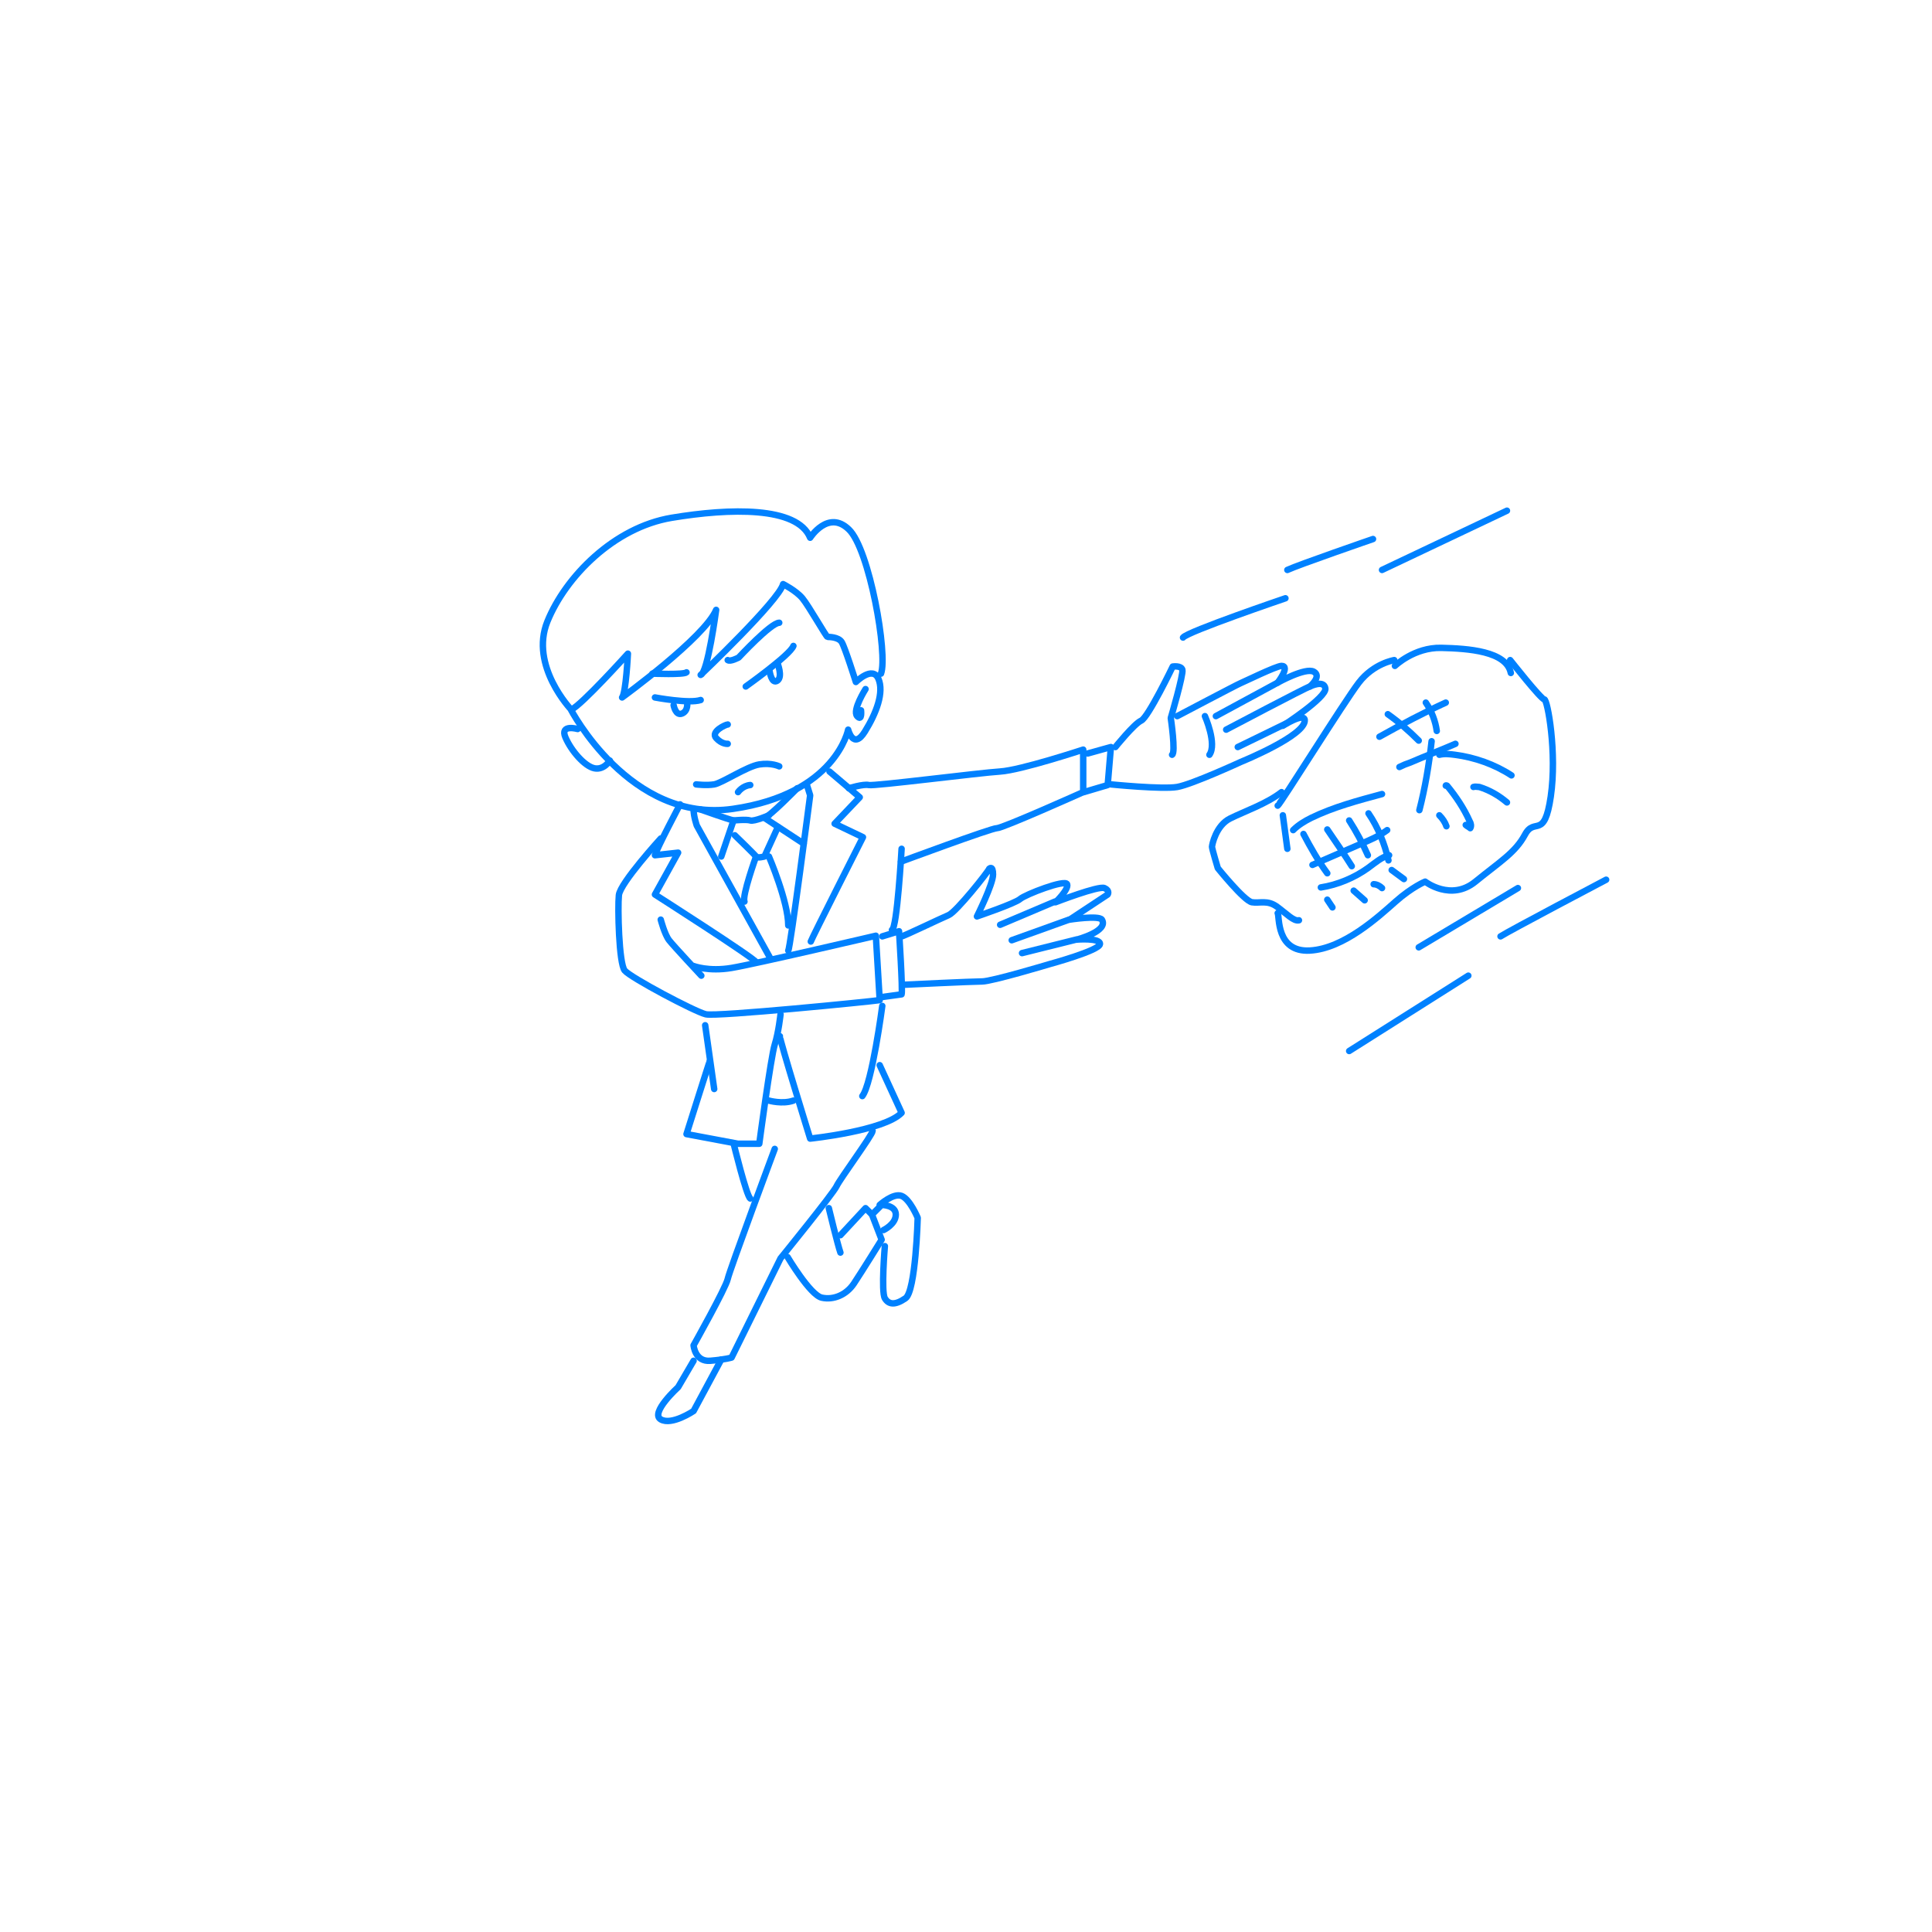 <svg xmlns="http://www.w3.org/2000/svg" id="_レイヤー_1" data-name="レイヤー_1" version="1.1" viewBox="0 0 300 300"><defs><style> .st0 { fill: none; stroke: #0081ff; stroke-linecap: round; stroke-linejoin: round; } .st1 { fill: #fff; } </style></defs><rect class="st1" width="300" height="300"></rect><g><path class="st0" d="M136.8,104.6c1.1-2.9-1.8-19.4-5-22.4-3.2-3.1-6,1.3-6,1.3-2-4.9-12.5-4.6-21.5-3.1s-16.5,9.2-19.3,16.1,3.7,13.7,3.7,13.7c1.6-.7,8.8-8.7,8.8-8.7,0,0-.3,6.1-.9,6.8,0,0,12.8-9.3,14.6-13.6,0,0-1.3,9.8-2.4,10.1,0,0,12.2-11.6,12.8-14.1,0,0,2,1,3,2.2s3.7,6,3.9,6,1.7,0,2.2.8,2.2,6.2,2.2,6.2c0,0,2.6-2.6,3.5-.5s-.3,5.3-2.1,8.2-2.6-.3-2.6-.3c0,0-1.9,10-17.9,12.3s-25.2-15.5-25.2-15.5"></path><path class="st0" d="M89.7,113.2s-2.8-.8-1.9,1.3,3,4.5,4.5,4.8,2.4-1.2,2.4-1.2"></path><path class="st0" d="M101.7,108.3s5.3,1,7.1.4"></path><path class="st0" d="M104.6,109.5s.3,1.7,1.3,1.3.8-1.7.8-1.7"></path><path class="st0" d="M115.8,106.6s6.9-4.9,7.4-6.3"></path><path class="st0" d="M120.7,102.9s.9,2.2,0,2.8-1.2-1.5-1.2-1.5"></path><path class="st0" d="M113,112.5c-.3,0-2.7,1.1-1.8,2.1s1.8.9,1.8.9"></path><path class="st0" d="M108.1,121.8s1.6.2,2.8,0,5.1-2.8,7-3.1,3.1.3,3.1.3"></path><path class="st0" d="M114.6,123s.7-1,1.9-1.1"></path><path class="st0" d="M105.6,124.9s-3.6,6.8-3.9,7.9l3.6-.4-3.6,6.5s15.5,9.9,15.7,10.5"></path><path class="st0" d="M107.7,125.7c0,1.1.5,2.5.5,2.5l11.3,20.4"></path><path class="st0" d="M102.6,130.2s-6.3,6.9-6.5,8.8,0,10.6.9,11.7,10.9,6.4,12.6,6.8,25.8-2,27-2.2l-.6-10s-18.8,4.4-22.4,5-5.9-.3-5.9-.3"></path><path class="st0" d="M102.6,142.8s.6,2.3,1.3,3.2,5,5.5,5,5.5"></path><path class="st0" d="M137,145.4l2.6-.8s.6,9.2.4,9.8l-2.9.4"></path><path class="st0" d="M140,145.4c.3,0,6.1-2.8,7.3-3.3s6.2-6.8,6.3-7.2c0,0,.6-.6.6.9s-2.5,6.5-2.5,6.5c0,0,5.9-2,6.7-2.7s7-3.1,7.3-2.3-1.8,2.8-1.8,2.8c0,0,6.7-2.6,7.6-2.2s.5,1,.5,1l-5.9,3.9s4.5-.7,5,0c1.1,1.8-3.9,3.1-3.9,3.1,0,0,3.7-.3,3.6.7s-7.8,3.1-7.8,3.1c0,0-9,2.7-10.5,2.7s-11.9.5-11.9.5"></path><line class="st0" x1="155.3" y1="143.6" x2="163.8" y2="140"></line><line class="st0" x1="157.1" y1="146" x2="166" y2="142.8"></line><line class="st0" x1="158.7" y1="148" x2="167.1" y2="145.9"></line><path class="st0" d="M125.3,121.9l.5,1.6s-3.1,23.9-3.4,24.1"></path><path class="st0" d="M128.8,119.8l4.7,4-3.9,4.1,4.4,2.1s-7.9,15.6-8.1,16.2"></path><path class="st0" d="M131.8,122.4s2.3-.7,3.1-.5,17.2-1.9,20.4-2.1,12.9-3.4,12.9-3.4c0,0,0,5.8,0,6.6,0,0-12.5,5.6-13.4,5.6s-14.9,5.2-14.9,5.2"></path><path class="st0" d="M140,131.8s-.7,12.4-1.5,12.6"></path><polyline class="st0" points="168.9 117 172.5 116 172 121.9 168.3 123"></polyline><path class="st0" d="M173.2,116s2.9-3.6,4-4.1,4.9-8.4,4.9-8.4c0,0,1.3-.2,1.5.5s-1.8,7.5-1.8,7.5c0,0,.8,5.4.2,5.7"></path><path class="st0" d="M182.8,111.2s9.3-4.9,9.8-5.1,5.6-2.7,6.4-2.7c1.4,0-.6,2.6-.6,2.6,0,0,4.3-2.4,5.6-1.7s-.6,2.3-.6,2.3c0,0,2.2-1.1,2.4.3s-6.6,5.8-6.6,5.8c0,0,3.3-2.1,3.4-.9.2,2.4-9.9,6.5-9.9,6.5,0,0-7.6,3.5-9.9,3.9s-10.3-.4-10.3-.4"></path><line class="st0" x1="188.8" y1="111.2" x2="198.4" y2="106"></line><path class="st0" d="M190.4,113.3s12.3-6.5,13-6.7"></path><path class="st0" d="M192.2,116s7.4-3.6,7.6-3.7"></path><path class="st0" d="M187.1,111.2s1.9,4.3.7,6"></path><path class="st0" d="M199,123c-2.3,1.8-5.8,3-8,4.1s-2.8,4.1-2.8,4.4.9,3.3.9,3.3c0,0,4.1,5.1,5.3,5.3s2.4-.4,3.9.7,2.6,2.3,3.4,2.1"></path><path class="st0" d="M198.4,141.8c.3.4-.3,6.1,5,5.8s10.7-5.3,13.3-7.6,4.6-3.1,4.6-3.1c0,0,4,3.1,7.8,0s6.2-4.5,7.7-7.3,3,.9,4-5.9-.5-15.1-1-15.1-5.3-6.1-5.3-6.1"></path><path class="st0" d="M198.4,125.1c.4-.2,10.3-16.1,12.6-19.1,2.3-3,5.5-3.5,5.5-3.5"></path><path class="st0" d="M216.6,103.4s3-2.9,7.2-2.8c4.2.1,10.1.5,10.8,3.9"></path><line class="st0" x1="109.5" y1="159.2" x2="110.9" y2="169.1"></line><path class="st0" d="M110.2,164.8c0-.1-3.6,11.3-3.6,11.3l8,1.5h3.3s1.8-13.5,2.4-15.4.9-4.7.9-4.7"></path><path class="st0" d="M121.1,160.9c-.1.4,4.7,15.9,4.7,15.9,0,0,11.5-1.2,14.2-4l-3.4-7.4"></path><path class="st0" d="M137,156.2s-1.6,12.1-3.1,14"></path><path class="st0" d="M120.3,178.4s-7,18.8-7.3,20.2-5.3,10.3-5.3,10.3c0,0,.2,2.6,2.6,2.4s3.3-.5,3.3-.5l7.6-15.4s8.2-10.1,8.7-11.2,5.6-8,5.6-8.6"></path><path class="st0" d="M107.7,211.3l-2.4,4.1s-4.4,4-2.7,5,5.1-1.3,5.1-1.3l4.3-8"></path><path class="st0" d="M113.9,177.5s2,8.2,2.6,8.6"></path><path class="st0" d="M128.7,187.6s1.4,5.8,1.8,6.9"></path><path class="st0" d="M130.5,191.8l3.9-4.2,1,1,1.5,3.9s-3.1,5-4.3,6.8-3.2,2.6-5,2.2-5.3-6.3-5.3-6.3"></path><path class="st0" d="M135.4,188.6l1.5-1.5s2.2,0,2.2,1.5-1.9,2.4-1.9,2.4"></path><path class="st0" d="M136.6,187.1s2.1-1.9,3.4-1.4,2.5,3.4,2.5,3.4c0,0-.3,11.4-1.9,12.5s-2.6,1-3.2,0,0-8.1,0-8.1"></path><path class="st0" d="M119.4,170.9s2.1.6,3.8,0"></path><path class="st0" d="M108.8,125.7s4.2,1.5,5.1,1.7c0,0,2-.2,2.6,0s2.9-.8,2.9-.8"></path><path class="st0" d="M123.8,122.4s-4.3,4.4-5.1,4.6l6.1,4"></path><line class="st0" x1="113.9" y1="127.4" x2="112" y2="133"></line><path class="st0" d="M114.1,129.7s3.1,3,3.3,3.3,1.3,0,1.3,0l2.1-4.6"></path><path class="st0" d="M117.4,133s-2.2,6.1-1.8,7"></path><path class="st0" d="M119.4,133s3,7,3,10.7"></path><path class="st0" d="M134.4,107s-2.1,3.3-1.3,4.2.6-.9.6-.9"></path><path class="st0" d="M199.2,126.6l.7,5.2"></path><path class="st0" d="M200.8,128.9c.8-.8,1.8-1.4,2.8-1.9,3.5-1.7,7.3-2.7,11-3.7"></path><path class="st0" d="M202.4,129.5c1.1,2.1,2.3,4.2,3.7,6.1"></path><path class="st0" d="M206.1,128.8c1.3,1.9,2.6,3.8,3.8,5.7"></path><path class="st0" d="M209.5,127.4c1.1,1.7,2.1,3.6,2.9,5.4"></path><path class="st0" d="M212.5,126.3c1.5,2.2,2.5,4.7,3.1,7.3"></path><path class="st0" d="M203.8,134.3l7.6-3.3c1.4-.6,2.8-1.2,4-2.1"></path><path class="st0" d="M205.1,137.8c2.6-.4,5.2-1.5,7.3-3,1.1-.8,2.1-1.7,3.3-2"></path><path class="st0" d="M206.1,139.7l.8,1.2"></path><path class="st0" d="M210.2,138.3c.6.5,1.1,1,1.7,1.5"></path><path class="st0" d="M213.3,137.3c.5,0,1,.3,1.3.6"></path><path class="st0" d="M216.1,135.1l1.9,1.4"></path><path class="st0" d="M214.2,114.4c3.4-1.9,6.8-3.7,10.3-5.3"></path><path class="st0" d="M215.5,110.9c1.7,1.2,3.3,2.6,4.8,4.1"></path><path class="st0" d="M221.4,109.1c.9,1.3,1.5,2.9,1.7,4.4"></path><path class="st0" d="M217.3,119.1c.6-.3,1.1-.5,1.7-.7,2.3-1,4.7-1.9,7-2.9"></path><path class="st0" d="M222.3,115.1c-.4,3.6-1,7.2-1.9,10.7"></path><path class="st0" d="M223.5,117.2c.8-.2,1.6-.1,2.4,0,3.1.4,6.2,1.5,8.8,3.2"></path><path class="st0" d="M224.5,122c0-.1.2,0,.2,0,1.4,1.7,2.6,3.5,3.5,5.5.2.3.3.8.1,1.1-.2-.2-.5-.3-.7-.5"></path><path class="st0" d="M223.5,126.6c.5.5.9,1.1,1.1,1.7"></path><path class="st0" d="M228.8,122.2c.3-.1.6,0,.9,0,1.6.5,3,1.3,4.3,2.4"></path><path class="st0" d="M183.7,99c.6-.9,15.9-6.1,15.9-6.1"></path><path class="st0" d="M199.9,88.5c1.7-.8,13.3-4.8,13.3-4.8"></path><line class="st0" x1="214.6" y1="88.5" x2="234" y2="79.3"></line><line class="st0" x1="220.3" y1="147.1" x2="235.7" y2="137.9"></line><line class="st0" x1="209.5" y1="163.2" x2="228" y2="151.5"></line><path class="st0" d="M233,145.4c1.2-.8,16.4-8.8,16.4-8.8"></path><path class="st0" d="M101.3,104.6s4.9.2,5.3-.2"></path><path class="st0" d="M113,102.5c.4.3,1.7-.4,1.7-.4,0,0,5-5.4,6.3-5.4"></path></g></svg>